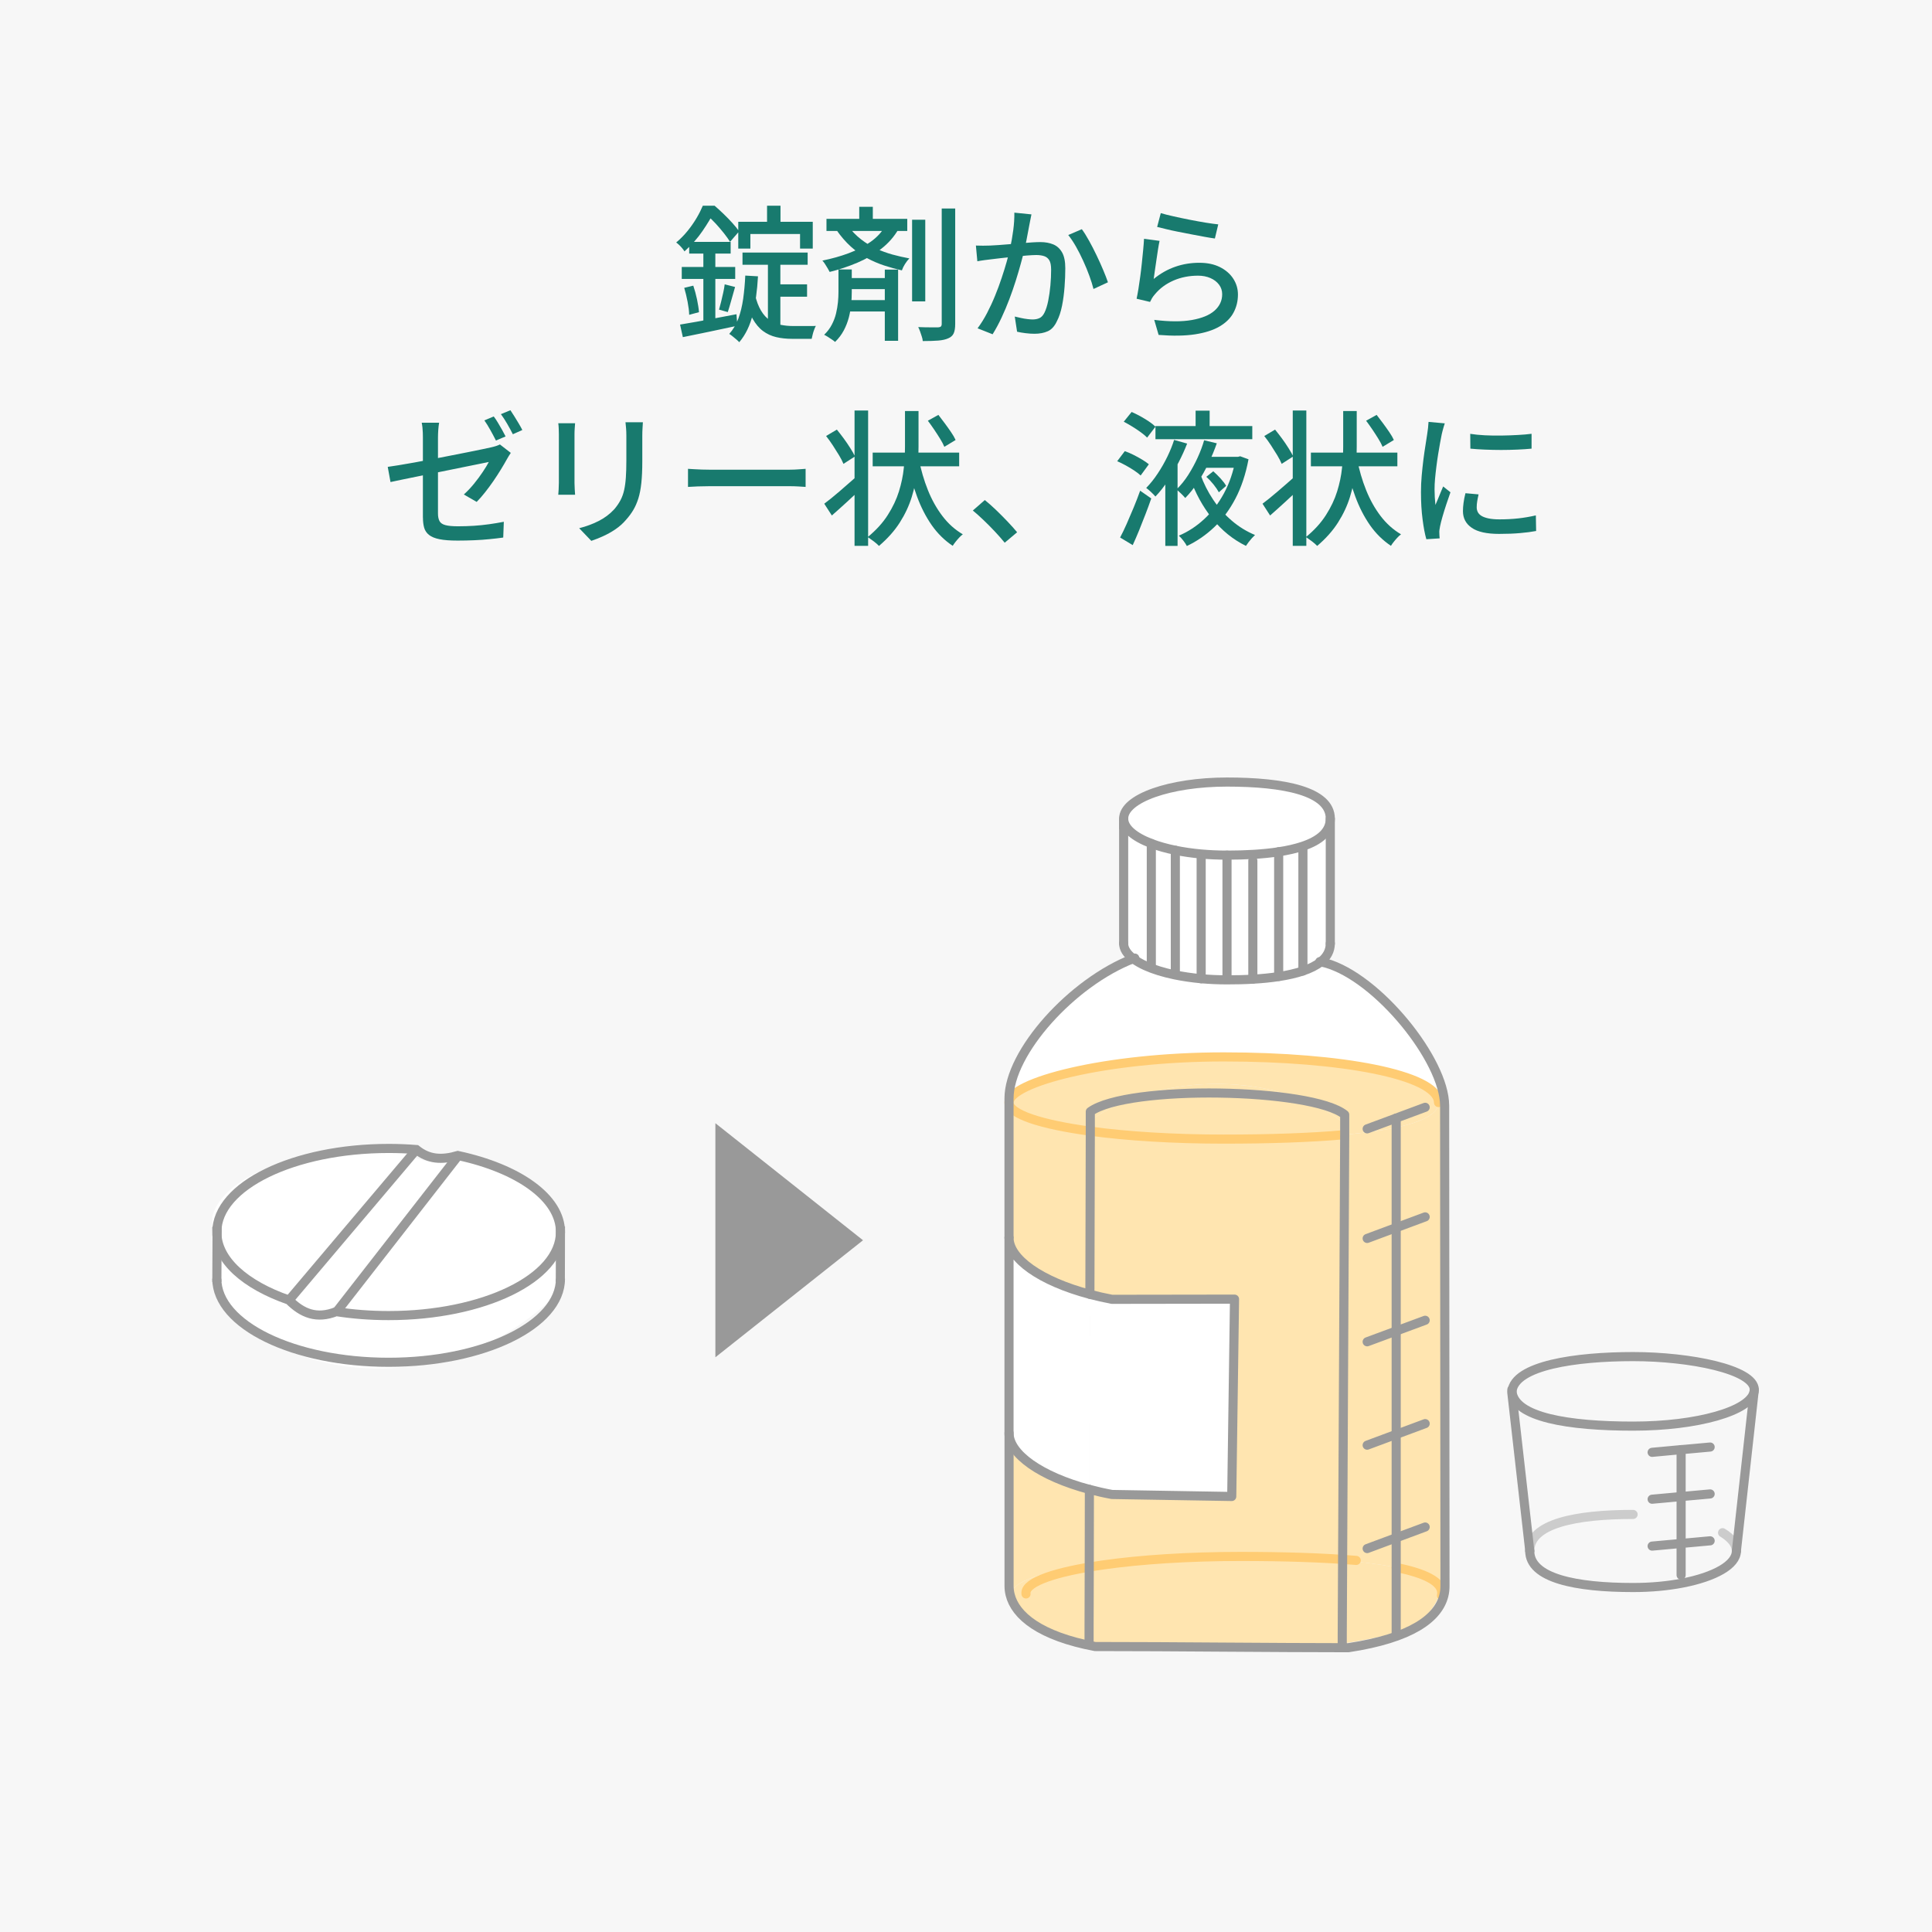 <?xml version="1.0" encoding="UTF-8"?>
<svg id="_レイヤー_2" data-name="レイヤー 2" xmlns="http://www.w3.org/2000/svg" viewBox="0 0 424 424">
  <defs>
    <style>
      .cls-1 {
        fill: #ffe5b0;
      }

      .cls-2 {
        stroke: #ccc;
      }

      .cls-2, .cls-3, .cls-4, .cls-5, .cls-6 {
        fill: none;
        stroke-width: 2px;
      }

      .cls-2, .cls-3, .cls-4, .cls-6 {
        stroke-linecap: round;
      }

      .cls-2, .cls-4, .cls-5, .cls-6 {
        stroke-miterlimit: 10;
      }

      .cls-3 {
        stroke-linejoin: round;
      }

      .cls-3, .cls-5, .cls-6 {
        stroke: #999;
      }

      .cls-7 {
        fill: #187a6e;
      }

      .cls-4 {
        stroke: #ffcc73;
      }

      .cls-8 {
        fill: #fff;
      }

      .cls-9 {
        fill: #f7f7f7;
      }

      .cls-10 {
        fill: #999;
      }
    </style>
  </defs>
  <g id="_レイヤー_3" data-name="レイヤー 3">
    <g>
      <rect class="cls-9" width="424" height="424"/>
      <g>
        <path class="cls-7" d="M154.23,45.15h1.57v.61h.9v.77c-.62,1.22-1.46,2.6-2.52,4.16-1.06,1.56-2.38,3.05-3.96,4.48-.13-.21-.3-.45-.51-.7s-.44-.5-.67-.72c-.24-.22-.45-.4-.64-.53.94-.79,1.78-1.65,2.53-2.58.75-.93,1.4-1.87,1.96-2.82s1-1.84,1.35-2.67ZM149.26,71.23c1.07-.17,2.27-.38,3.61-.62s2.76-.51,4.26-.8c1.51-.29,3.01-.57,4.5-.85l.19,2.53c-2.07.45-4.16.89-6.27,1.33-2.11.44-4,.83-5.69,1.17l-.61-2.75ZM149.62,58.59h11.73v2.62h-11.73v-2.62ZM150.16,63.17l1.99-.48c.32.94.59,1.95.82,3.02.22,1.08.37,2.01.43,2.8l-2.15.58c-.02-.81-.14-1.76-.35-2.86-.21-1.1-.46-2.12-.74-3.06ZM151.25,53.09h9.1v2.56h-9.1v-2.56ZM154.36,54.08h2.63v17.34l-2.63.45v-17.79ZM154.65,45.15h2.18c.64.55,1.3,1.16,1.99,1.82s1.32,1.32,1.92,1.98c.6.66,1.09,1.27,1.47,1.82l-1.99,2.3c-.34-.55-.79-1.18-1.35-1.89-.56-.7-1.15-1.4-1.79-2.1-.64-.69-1.27-1.3-1.89-1.81h-.54v-2.14ZM159.04,62.4l2.28.58c-.28.94-.56,1.92-.83,2.93-.28,1.01-.53,1.87-.77,2.58l-1.92-.54c.15-.51.3-1.09.46-1.74s.31-1.31.46-1.98c.15-.67.26-1.27.32-1.81ZM163.56,60.48l2.79.16c-.17,3.09-.55,5.87-1.14,8.32-.59,2.45-1.58,4.5-2.97,6.14-.15-.17-.36-.37-.62-.59-.27-.22-.54-.45-.83-.69-.29-.24-.54-.42-.75-.54.85-.94,1.52-2.06,2-3.36.48-1.3.83-2.75,1.06-4.35.22-1.6.38-3.3.46-5.09ZM162.02,48.67h16.35v5.89h-2.79v-3.2h-10.9v3.2h-2.66v-5.89ZM162.95,55.42h14.3v2.69h-14.3v-2.69ZM165.68,64.61c.34,1.47.79,2.67,1.35,3.58.55.92,1.2,1.62,1.94,2.11.74.49,1.53.82,2.39.99.85.17,1.75.26,2.69.26h3.88c.47,0,.84,0,1.12-.03-.13.23-.26.52-.38.86-.13.34-.24.69-.32,1.04-.09.35-.16.67-.22.94h-4.3c-1.24,0-2.39-.12-3.46-.37-1.07-.25-2.04-.69-2.9-1.33-.87-.64-1.64-1.55-2.31-2.74-.67-1.18-1.25-2.71-1.72-4.59l2.24-.74ZM168.34,45.15h2.95v5.18h-2.95v-5.18ZM168.53,56.64h2.73v16.29l-2.73-1.73v-14.56ZM169.78,62.4h7.34v2.72h-7.34v-2.72Z"/>
        <path class="cls-7" d="M194.34,49.54l2.82.8c-.96,1.64-2.22,3.07-3.77,4.27-1.55,1.21-3.29,2.22-5.23,3.04s-3.96,1.5-6.08,2.03c-.11-.21-.25-.47-.43-.78s-.37-.62-.58-.94-.4-.58-.59-.77c2.03-.41,3.95-.94,5.77-1.62s3.42-1.5,4.82-2.5c1.4-.99,2.48-2.17,3.25-3.54ZM184.01,59.13h2.92v4.96c0,.83-.04,1.72-.13,2.67-.09.95-.26,1.92-.51,2.9-.26.98-.62,1.93-1.11,2.85s-1.12,1.76-1.91,2.53c-.19-.17-.43-.35-.72-.54-.29-.19-.58-.38-.88-.58-.3-.19-.57-.34-.8-.45.71-.68,1.27-1.42,1.68-2.22.42-.8.73-1.62.93-2.46s.34-1.67.42-2.48c.08-.81.11-1.56.11-2.24v-4.93ZM181.38,48.03h17.73v2.66h-17.73v-2.66ZM185.97,49.44c.94,1.24,1.94,2.27,3,3.09,1.06.82,2.16,1.5,3.32,2.03,1.15.53,2.34.96,3.56,1.3s2.46.61,3.72.85c-.32.32-.64.73-.95,1.22-.31.49-.54.96-.69,1.41-1.33-.3-2.63-.66-3.93-1.09s-2.55-.97-3.77-1.63c-1.22-.66-2.39-1.5-3.51-2.51-1.12-1.01-2.2-2.26-3.22-3.73l2.47-.93ZM185.23,61.02h10.03v2.43h-10.03v-2.43ZM185.23,65.86h10.03v2.5h-10.03v-2.5ZM188.57,45.38h2.98v4.22h-2.98v-4.22ZM194.18,59.17h2.92v15.62h-2.92v-15.62ZM200.17,48.22h2.89v17.92h-2.89v-17.92ZM206.68,45.76h2.95v25.31c0,.92-.11,1.62-.34,2.1-.22.48-.62.84-1.17,1.07-.56.26-1.28.42-2.18.5-.9.07-2.04.11-3.43.11-.02-.3-.09-.63-.21-.99-.12-.36-.24-.73-.37-1.1-.13-.37-.27-.7-.42-.98.98.04,1.88.06,2.71.06h1.68c.28-.02.48-.08.59-.19s.18-.3.18-.58v-25.31Z"/>
        <path class="cls-7" d="M214.18,53.89c.53.02,1.05.03,1.55.03s1.02-.01,1.55-.03c.51-.02,1.14-.06,1.89-.11.75-.05,1.56-.12,2.42-.19.87-.07,1.73-.15,2.6-.22.87-.07,1.66-.13,2.39-.18s1.31-.06,1.76-.06c1.05,0,1.98.17,2.79.5.81.33,1.46.91,1.94,1.74s.72,2,.72,3.49c0,1.26-.05,2.62-.16,4.08-.11,1.46-.29,2.86-.56,4.19-.27,1.33-.64,2.45-1.11,3.34-.51,1.11-1.18,1.85-2,2.22-.82.37-1.8.56-2.93.56-.6,0-1.25-.04-1.96-.13-.71-.09-1.33-.19-1.86-.32l-.51-3.33c.43.11.89.21,1.39.32.5.11.98.19,1.43.24.45.05.81.08,1.09.08.58,0,1.08-.1,1.52-.3.44-.2.81-.61,1.11-1.23.32-.66.59-1.51.8-2.56.21-1.05.37-2.17.48-3.36.11-1.19.16-2.35.16-3.46,0-.94-.13-1.63-.4-2.08-.27-.45-.65-.75-1.14-.91s-1.07-.24-1.73-.24c-.51,0-1.21.04-2.1.11-.89.08-1.83.17-2.84.27-1,.11-1.93.21-2.79.3-.85.1-1.53.18-2.02.24-.41.04-.92.11-1.55.19-.63.09-1.17.17-1.62.26l-.32-3.46ZM226.36,47.07c-.06.32-.14.68-.22,1.09-.08.41-.16.78-.22,1.12-.09.43-.19.96-.3,1.58-.12.63-.24,1.28-.37,1.95-.13.67-.27,1.32-.42,1.94-.21.9-.48,1.93-.8,3.1s-.69,2.43-1.11,3.76c-.42,1.33-.89,2.69-1.41,4.06-.52,1.38-1.09,2.72-1.7,4.03-.61,1.31-1.27,2.53-1.97,3.66l-3.3-1.31c.75-1,1.44-2.12,2.08-3.34.64-1.23,1.23-2.5,1.76-3.81.54-1.31,1.02-2.61,1.44-3.89.43-1.28.8-2.47,1.11-3.57.31-1.1.55-2.04.72-2.83.3-1.37.54-2.73.72-4.1.18-1.37.26-2.65.24-3.84l3.75.38ZM237.42,50.3c.49.66,1.01,1.49,1.57,2.5.56,1,1.11,2.07,1.65,3.2.54,1.13,1.04,2.22,1.47,3.26.44,1.05.79,1.94,1.04,2.69l-3.17,1.47c-.21-.85-.52-1.82-.91-2.9s-.84-2.17-1.35-3.28c-.5-1.11-1.04-2.16-1.6-3.15-.57-.99-1.13-1.83-1.68-2.51l2.98-1.28Z"/>
        <path class="cls-7" d="M254.48,52.86c-.11.49-.22,1.11-.34,1.86-.12.75-.24,1.53-.35,2.34s-.23,1.58-.34,2.32c-.11.74-.19,1.35-.26,1.84,1.5-1.22,3.08-2.11,4.76-2.69,1.68-.58,3.42-.86,5.24-.86s3.26.32,4.52.94c1.26.63,2.24,1.47,2.93,2.53.69,1.06,1.04,2.22,1.04,3.5,0,1.43-.32,2.75-.96,3.95-.64,1.21-1.66,2.22-3.05,3.04-1.39.82-3.19,1.4-5.4,1.74-2.21.34-4.88.38-8,.13l-.96-3.3c3.29.41,6.04.42,8.25.03s3.87-1.07,4.99-2.06c1.11-.99,1.67-2.19,1.67-3.6,0-.79-.23-1.49-.69-2.1-.46-.61-1.08-1.09-1.88-1.44-.79-.35-1.7-.53-2.72-.53-1.97,0-3.77.36-5.4,1.07-1.63.71-2.99,1.71-4.05,2.99-.28.32-.5.61-.66.88-.16.27-.3.54-.43.82l-2.95-.7c.13-.6.26-1.32.4-2.16s.27-1.75.4-2.72c.13-.97.25-1.95.35-2.94.11-.99.2-1.95.29-2.88s.15-1.74.19-2.45l3.4.45ZM254.76,46.78c.73.21,1.66.45,2.79.7s2.32.51,3.56.75,2.42.46,3.53.64c1.11.18,2.02.3,2.72.37l-.74,3.1c-.64-.08-1.4-.21-2.28-.37-.88-.16-1.82-.34-2.82-.53-1-.19-1.99-.38-2.97-.58-.97-.19-1.85-.38-2.64-.58-.79-.19-1.44-.35-1.96-.48l.8-3.04Z"/>
        <path class="cls-7" d="M112.11,99.37c-.13.19-.28.43-.45.7-.17.28-.32.53-.45.77-.36.66-.8,1.4-1.3,2.22s-1.05,1.66-1.63,2.51c-.59.85-1.2,1.68-1.83,2.48-.63.8-1.25,1.5-1.84,2.1l-2.82-1.63c.77-.68,1.51-1.47,2.23-2.35.72-.88,1.36-1.75,1.92-2.59s1.01-1.57,1.33-2.19c-.21.04-.69.14-1.43.29-.74.15-1.66.34-2.77.56-1.11.22-2.33.47-3.65.74-1.33.27-2.67.54-4.04.82-1.37.28-2.68.54-3.94.8-1.26.26-2.39.49-3.38.69-.99.2-1.78.37-2.36.5l-.61-3.33c.6-.08,1.4-.21,2.42-.37s2.16-.36,3.43-.59c1.27-.23,2.6-.49,3.99-.75,1.39-.27,2.76-.53,4.12-.8,1.36-.27,2.62-.52,3.8-.75,1.18-.23,2.19-.44,3.04-.62.86-.18,1.47-.31,1.86-.4s.75-.18,1.09-.29.63-.22.87-.35l2.4,1.86ZM92.81,113.58v-17.54c0-.34,0-.7-.02-1.09s-.04-.76-.08-1.14-.1-.72-.16-1.04h3.82c-.08.47-.15,1.01-.19,1.62-.04.61-.06,1.16-.06,1.65v16.64c0,.7.11,1.26.34,1.68.22.42.65.71,1.28.88s1.55.26,2.77.26,2.36-.04,3.49-.11c1.13-.07,2.24-.19,3.33-.34,1.09-.15,2.17-.33,3.24-.54l-.13,3.46c-.92.13-1.91.25-2.98.35-1.07.11-2.19.19-3.37.24-1.18.05-2.39.08-3.65.08-1.65,0-2.97-.1-3.97-.3-1.01-.2-1.78-.52-2.31-.94-.54-.43-.89-.95-1.07-1.58-.18-.63-.27-1.37-.27-2.22ZM108.36,91.4c.28.36.58.81.9,1.34.32.53.63,1.07.93,1.6.3.53.55,1.01.77,1.44l-2.12.9c-.32-.64-.72-1.39-1.19-2.24-.47-.85-.92-1.58-1.35-2.18l2.05-.86ZM112.01,90.02c.28.41.58.88.91,1.41.33.53.65,1.06.96,1.58s.56.98.75,1.36l-2.08.93c-.34-.68-.75-1.44-1.23-2.27-.48-.83-.95-1.55-1.39-2.14l2.08-.86Z"/>
        <path class="cls-7" d="M126.21,92.9c-.02.32-.05.68-.08,1.09s-.05.83-.05,1.28v10.72c0,.41.02.86.05,1.36s.06.91.08,1.23h-3.69c.02-.26.05-.63.08-1.14.03-.5.05-.99.05-1.46v-10.72c0-.3-.01-.69-.03-1.17-.02-.48-.05-.88-.1-1.2h3.69ZM141.09,92.65c-.02.41-.05.85-.08,1.34-.03.49-.05,1.02-.05,1.6v5.7c0,1.81-.07,3.38-.21,4.7-.14,1.32-.36,2.46-.66,3.41-.3.95-.67,1.79-1.11,2.53-.44.74-.96,1.44-1.55,2.1-.68.81-1.47,1.52-2.37,2.13-.9.61-1.81,1.11-2.72,1.52s-1.77.75-2.57,1.02l-2.66-2.78c1.52-.38,2.93-.91,4.25-1.57,1.31-.66,2.46-1.52,3.45-2.59.56-.66,1.01-1.32,1.36-1.98.35-.66.62-1.4.8-2.21s.31-1.74.38-2.78.11-2.27.11-3.68v-5.5c0-.58-.02-1.11-.06-1.6-.04-.49-.09-.94-.13-1.34h3.81Z"/>
        <path class="cls-7" d="M150.99,102.89c.36.02.81.05,1.33.08.52.03,1.09.06,1.7.08.61.02,1.19.03,1.75.03h17.44c.77,0,1.46-.03,2.08-.08.62-.05,1.12-.09,1.51-.11v3.97c-.36-.02-.88-.05-1.54-.1-.66-.04-1.35-.06-2.05-.06h-17.44c-.88,0-1.75.02-2.63.05-.88.03-1.59.07-2.15.11v-3.97Z"/>
        <path class="cls-7" d="M180.9,110.54c.92-.68,2.02-1.57,3.3-2.67s2.58-2.23,3.91-3.41l1.22,2.43c-1.11,1.09-2.26,2.18-3.45,3.26-1.19,1.09-2.29,2.08-3.32,2.98l-1.67-2.59ZM181.29,95.69l2.37-1.41c.49.6.99,1.25,1.51,1.95.51.7.99,1.4,1.43,2.1.44.69.79,1.31,1.04,1.84l-2.53,1.63c-.24-.58-.56-1.21-.98-1.9s-.87-1.41-1.36-2.16c-.49-.75-.98-1.43-1.47-2.05ZM187.54,90.09h2.98v29.7h-2.98v-29.7ZM198.6,90.21h2.98v7.78c0,1.73-.1,3.53-.3,5.41-.2,1.88-.6,3.77-1.19,5.68-.59,1.91-1.46,3.77-2.61,5.58-1.15,1.81-2.68,3.53-4.58,5.15-.3-.32-.68-.66-1.15-1.01-.47-.35-.91-.67-1.31-.94,1.84-1.51,3.3-3.12,4.39-4.83,1.09-1.71,1.91-3.43,2.45-5.17.54-1.74.9-3.45,1.07-5.14.17-1.69.26-3.26.26-4.74v-7.78ZM191.52,99.33h18.98v3.01h-18.98v-3.01ZM201.65,100.74c.47,2.41,1.13,4.68,1.99,6.82.85,2.13,1.92,4.03,3.19,5.7s2.76,3,4.47,4c-.24.17-.5.41-.79.72-.29.31-.56.62-.8.93-.25.31-.45.6-.63.88-1.79-1.2-3.33-2.71-4.62-4.56-1.28-1.85-2.36-3.95-3.22-6.3-.87-2.36-1.58-4.9-2.13-7.63l2.53-.54ZM203.63,92.33l2.31-1.28c.45.58.92,1.2,1.41,1.86.49.66.95,1.31,1.38,1.94.43.63.76,1.2.99,1.71l-2.47,1.5c-.21-.51-.52-1.1-.93-1.76-.41-.66-.84-1.34-1.31-2.03-.47-.69-.93-1.34-1.38-1.94Z"/>
        <path class="cls-7" d="M220.5,119.11c-.66-.81-1.39-1.64-2.2-2.5-.8-.85-1.61-1.67-2.44-2.46-.82-.79-1.61-1.49-2.36-2.11l2.63-2.3c.77.62,1.58,1.34,2.44,2.16.85.82,1.69,1.66,2.52,2.53.82.86,1.53,1.66,2.13,2.38l-2.73,2.3Z"/>
        <path class="cls-7" d="M245.18,101.22l1.67-2.21c.62.21,1.26.49,1.92.82.66.33,1.29.68,1.89,1.04.6.36,1.09.7,1.47,1.02l-1.8,2.46c-.36-.34-.83-.7-1.41-1.09-.58-.38-1.2-.76-1.86-1.12-.66-.36-1.29-.67-1.89-.93ZM245.82,117.96c.45-.83.92-1.82,1.43-2.96.5-1.14,1.01-2.34,1.54-3.6.52-1.26,1-2.5,1.43-3.71l2.44,1.7c-.38,1.11-.81,2.26-1.27,3.46-.46,1.2-.92,2.37-1.39,3.52-.47,1.15-.94,2.24-1.41,3.26l-2.76-1.66ZM246.62,92.55l1.73-2.14c.6.26,1.23.57,1.91.94s1.3.76,1.89,1.15c.59.4,1.06.77,1.43,1.14l-1.83,2.4c-.34-.36-.8-.75-1.38-1.17s-1.19-.83-1.84-1.23-1.29-.77-1.91-1.09ZM257.68,96.55l2.85.8c-.51,1.32-1.13,2.69-1.86,4.1s-1.52,2.76-2.37,4.06c-.85,1.3-1.76,2.45-2.73,3.46-.23-.28-.55-.61-.96-.99-.41-.38-.76-.68-1.06-.9.9-.92,1.74-1.97,2.53-3.17.79-1.19,1.5-2.43,2.12-3.71.62-1.28,1.11-2.5,1.47-3.65ZM253.58,93.51h21.25v2.88h-21.25v-2.88ZM255.73,103.11l2.6-2.62.1.06v19.26h-2.69v-16.7ZM264.25,96.62l2.79.67c-.49,1.41-1.08,2.84-1.78,4.3-.7,1.46-1.47,2.85-2.34,4.18-.87,1.32-1.8,2.5-2.8,3.52-.24-.28-.54-.6-.93-.98s-.72-.68-.99-.91c.94-.9,1.8-1.96,2.58-3.18.78-1.23,1.47-2.5,2.07-3.82.6-1.32,1.07-2.58,1.41-3.78ZM271.18,100.26h.51l.48-.13,1.83.67c-.62,3.29-1.58,6.16-2.87,8.62-1.29,2.46-2.84,4.55-4.65,6.27-1.81,1.72-3.81,3.1-6.01,4.14-.17-.34-.43-.74-.77-1.18s-.67-.81-.99-1.09c2.01-.85,3.86-2.06,5.56-3.63,1.7-1.57,3.15-3.46,4.34-5.66s2.05-4.7,2.56-7.47v-.54ZM263.45,104.13c.71,1.96,1.64,3.81,2.8,5.54,1.16,1.73,2.52,3.26,4.07,4.59,1.55,1.33,3.25,2.38,5.11,3.15-.21.19-.44.43-.69.7-.25.28-.48.57-.71.86-.22.3-.42.58-.59.83-2.84-1.39-5.31-3.39-7.41-6.02-2.09-2.62-3.73-5.62-4.9-8.99l2.31-.67ZM262.39,90.12h3.08v4.67h-3.08v-4.67ZM264.19,100.26h7.57v2.4h-7.57v-2.4ZM264.73,104.65l1.54-1.22c.53.47,1.07,1,1.62,1.6.54.6.95,1.13,1.2,1.6l-1.6,1.41c-.26-.49-.64-1.06-1.15-1.7-.51-.64-1.05-1.21-1.6-1.7Z"/>
        <path class="cls-7" d="M277.08,110.54c.92-.68,2.02-1.57,3.3-2.67s2.59-2.23,3.91-3.41l1.22,2.43c-1.11,1.09-2.26,2.18-3.45,3.26-1.19,1.09-2.29,2.08-3.32,2.98l-1.67-2.59ZM277.46,95.69l2.37-1.41c.49.6.99,1.25,1.51,1.95s.99,1.4,1.43,2.1c.44.69.79,1.31,1.04,1.84l-2.53,1.63c-.24-.58-.56-1.21-.98-1.9-.42-.69-.87-1.41-1.36-2.16-.49-.75-.98-1.43-1.48-2.05ZM283.71,90.09h2.98v29.7h-2.98v-29.7ZM294.77,90.21h2.98v7.78c0,1.73-.1,3.53-.3,5.41s-.6,3.77-1.19,5.68-1.46,3.77-2.61,5.58c-1.15,1.81-2.68,3.53-4.58,5.15-.3-.32-.68-.66-1.15-1.01-.47-.35-.91-.67-1.31-.94,1.84-1.51,3.3-3.12,4.39-4.83s1.91-3.43,2.45-5.17c.54-1.74.9-3.45,1.07-5.14.17-1.69.26-3.26.26-4.74v-7.78ZM287.69,99.33h18.98v3.01h-18.98v-3.01ZM297.82,100.74c.47,2.41,1.13,4.68,1.99,6.82.85,2.13,1.92,4.03,3.19,5.7,1.27,1.66,2.76,3,4.47,4-.24.17-.5.41-.79.72-.29.31-.56.62-.8.93-.25.31-.46.6-.62.88-1.79-1.2-3.33-2.71-4.62-4.56-1.28-1.85-2.36-3.95-3.22-6.3-.87-2.36-1.58-4.9-2.13-7.63l2.53-.54ZM299.81,92.33l2.31-1.28c.45.58.92,1.2,1.41,1.86s.95,1.31,1.38,1.94c.43.63.76,1.2.99,1.71l-2.47,1.5c-.21-.51-.52-1.1-.93-1.76-.41-.66-.84-1.34-1.31-2.03-.47-.69-.93-1.34-1.38-1.94Z"/>
        <path class="cls-7" d="M317.08,92.9c-.06.19-.14.44-.24.75-.1.31-.18.62-.26.93-.08.31-.13.56-.18.75-.11.53-.23,1.18-.37,1.94s-.28,1.58-.42,2.46c-.14.89-.27,1.78-.38,2.69-.12.91-.21,1.79-.29,2.64-.08.85-.11,1.63-.11,2.34,0,.55.02,1.12.05,1.68.03.57.08,1.15.14,1.74.19-.43.38-.88.58-1.36.19-.48.38-.95.58-1.42.19-.47.37-.9.54-1.28l1.6,1.28c-.28.79-.58,1.66-.9,2.62s-.6,1.87-.85,2.74c-.25.86-.42,1.56-.53,2.1-.04.21-.09.46-.13.75-.04.29-.05.53-.03.72,0,.15,0,.34.02.56.01.22.03.43.05.62l-2.92.19c-.32-1.11-.6-2.57-.83-4.38-.24-1.81-.35-3.8-.35-5.95,0-1.19.05-2.4.16-3.63.11-1.23.24-2.42.38-3.57.15-1.15.3-2.21.46-3.17.16-.96.28-1.76.37-2.4.06-.41.12-.84.18-1.31.05-.47.09-.92.11-1.34l3.56.32ZM324.49,108.52c-.13.55-.23,1.06-.3,1.5-.08.45-.11.9-.11,1.34,0,.36.08.7.24,1.02.16.32.43.6.8.83.37.23.89.42,1.54.56.65.14,1.46.21,2.42.21,1.45,0,2.82-.07,4.09-.21s2.57-.36,3.89-.66l.06,3.42c-1,.19-2.18.35-3.51.46-1.34.12-2.87.18-4.6.18-2.71,0-4.72-.44-6.01-1.33-1.29-.88-1.94-2.11-1.94-3.66,0-.58.04-1.18.13-1.81.08-.63.22-1.34.42-2.13l2.88.26ZM322.66,95.21c.94.15,2,.26,3.19.32,1.19.06,2.41.08,3.67.06,1.26-.02,2.47-.06,3.62-.13,1.15-.06,2.15-.15,2.98-.26v3.26c-.92.09-1.96.16-3.11.21-1.15.05-2.35.08-3.57.08s-2.43-.03-3.61-.08c-1.17-.05-2.22-.12-3.14-.21l-.03-3.26Z"/>
      </g>
      <polygon class="cls-10" points="189.4 272.19 157 246.5 157 297.87 189.4 272.19"/>
      <g>
        <path class="cls-8" d="M46.59,267c0,7.18.15,15.57.15,15.57,12.33,20.63,50.81,26.04,75.54,1.31l.73-14.7s-5.57-16.24-24.16-15.14c-4.88,1.72-7.27.57-10.63-1.75-16.92-1.46-38.76,4.04-41.63,14.7Z"/>
        <g>
          <path class="cls-5" d="M123,280.63c0,10.13-16.88,18.34-37.71,18.34s-37.71-8.21-37.71-18.34"/>
          <path class="cls-5" d="M47.59,270.38c0-10.13,16.88-18.34,37.71-18.34,2.07,0,4.09.08,6.07.24,2.68,2.17,5.55,2.35,9.12,1.31,13.26,2.84,22.51,9.29,22.51,16.79,0,10.13-16.88,18.34-37.71,18.34-4.01,0-7.87-.3-11.5-.87-4.27,1.69-7.42.42-10.37-2.53-9.59-3.32-15.84-8.78-15.84-14.94Z"/>
          <line class="cls-5" x1="47.59" y1="281.37" x2="47.65" y2="269.14"/>
          <line class="cls-5" x1="122.97" y1="281.37" x2="123" y2="269.14"/>
          <line class="cls-5" x1="100.55" y1="253.65" x2="73.77" y2="288.02"/>
          <line class="cls-5" x1="91.36" y1="252.32" x2="63.34" y2="285.45"/>
        </g>
      </g>
      <g>
        <g>
          <path class="cls-1" d="M306.41,337.48v-90.05c5.84-1.25,9.29-3.03,9.29-5.46,0-.09,0-.19-.02-.28l1.3-.05c.03.34.05.66.05.99v.51s.08,96.83.08,104.92c0,.72-.08,1.44-.26,2.14l-.51-.02c.04-.19.06-.37.06-.56,0-2.53-3.73-4.35-10-5.61v-6.52Z"/>
          <path class="cls-8" d="M285.94,213.09c1.59-.54,2.92-1.2,3.92-2,11.26,2.25,26.2,20.17,27.13,30.55l-1.3.05c-.64-5.8-21.49-7.74-47.11-7.74s-47.13,3.59-47.13,8.02v-.87c0-10.16,13.84-25.52,27.25-30.7.74.57,1.67,1.1,2.75,1.59,1.75.79,3.91,1.46,6.37,1.97,1.79.37,3.74.66,5.8.85,1.81.16,3.71.25,5.67.25h0c1.96,0,3.86-.05,5.67-.15,2.01-.12,3.92-.31,5.68-.57,1.98-.3,3.78-.71,5.32-1.23Z"/>
          <path class="cls-1" d="M316.25,348.61c0,.19-.02.37-.06.56-.51,2.31-4.14,8.41-9.94,10.1v-16.27c6.27,1.26,10,3.08,10,5.61Z"/>
          <path class="cls-1" d="M306.41,247.43c-3.14.68-6.97,1.2-11.31,1.59v-2.39c-14.11-11.47-40.7-11.63-55.82-.67v2.29c-10.87-1.47-17.83-3.74-17.83-6.28,0-4.43,21.1-10.02,47.13-10.02s46.47,3.94,47.11,9.74c.01.09.02.18.02.28,0,2.43-3.46,4.21-9.29,5.46Z"/>
          <path class="cls-1" d="M306.41,344v14.27c-3.3.96-7.3,1.79-11.84,2.44l.08-18.26c4.5.37,8.48.88,11.76,1.54Z"/>
          <path class="cls-1" d="M306.41,337.48v6.52c-3.28-.66-7.26-1.17-11.76-1.54l.45-93.44c4.35-.39,8.18-.91,11.31-1.59v90.05Z"/>
          <path class="cls-1" d="M295.1,246.63v2.39c-7.57.68-16.7.97-26.53.97-11.08,0-21.25-.65-29.3-1.74v-2.29c15.12-10.96,41.71-10.8,55.83.67Z"/>
          <path class="cls-1" d="M295.09,249.02l-.45,93.44c-7.32-.61-16.03-.87-25.36-.87-11.51,0-22.05.7-30.23,1.87l.04-16.6c1.57.42,3.22.8,4.95,1.12l26.29.44.61-43.31-26.9.04c-1.69-.32-3.31-.69-4.85-1.1l.09-35.8c8.04,1.09,18.22,1.74,29.3,1.74,9.83,0,18.97-.29,26.52-.97Z"/>
          <path class="cls-1" d="M294.64,342.45l-.08,19.26c-7.3,1.06-15.98-.33-25.28-.33-.32,0-.64,0-.95,0-11.15-.07-21.35,1.71-29.31,0l.04-17.91c8.18-1.17,18.73-1.87,30.23-1.87,9.34,0,18.04.26,25.36.87Z"/>
          <path class="cls-8" d="M289.86,211.08c-1,.8-2.32,1.46-3.92,2v-27.15l-.07-.2c3.77-1.26,6.08-3.22,6.08-6.08v27.37c0,1.63-.75,2.97-2.09,4.06Z"/>
          <path class="cls-8" d="M280.62,186.95c-3.33.51-7.21.73-11.34.73-1.96,0-3.86-.09-5.67-.25-2.01-.18-3.92-.46-5.67-.82-1.96-.4-3.74-.9-5.27-1.49-3.76-1.43-6.06-3.35-6.06-5.46,0-4.43,10.15-8.02,22.68-8.02s22.67,2.01,22.67,8.02c0,2.87-2.31,4.82-6.08,6.08-1.53.51-3.3.91-5.26,1.21Z"/>
          <path class="cls-8" d="M285.94,185.94v27.15c-1.54.52-3.34.93-5.32,1.23v-.03s0-27.35,0-27.35c1.96-.3,3.73-.7,5.26-1.21l.07.2Z"/>
          <path class="cls-8" d="M274.95,214.89c-1.81.11-3.71.15-5.67.15h0v-.75s0-26.62,0-26.62c4.13,0,8-.22,11.34-.73v27.37c-1.75.27-3.66.46-5.67.57Z"/>
          <path class="cls-8" d="M270.94,285.11l-.61,43.31-26.29-.44c-1.73-.33-3.38-.7-4.95-1.12l.1-42.81c1.54.41,3.16.78,4.85,1.1l26.9-.04Z"/>
          <path class="cls-8" d="M269.28,187.67v27.37c-1.96,0-3.86-.09-5.67-.25v-27.37c1.81.16,3.72.25,5.67.25Z"/>
          <path class="cls-8" d="M263.61,187.42v.28s0,27.09,0,27.09c-2.06-.19-4.01-.48-5.8-.85l.13-.64v-26.71c1.76.36,3.66.64,5.67.82Z"/>
          <path class="cls-8" d="M257.94,186.6v26.71l-.13.64c-2.46-.51-4.62-1.18-6.37-1.97l1.23-.04v-26.82c1.53.59,3.31,1.09,5.27,1.49Z"/>
          <path class="cls-8" d="M248.69,210.39c-1.34-1.02-2.09-2.16-2.09-3.36v-27.37c0,2.11,2.3,4.03,6.06,5.46v26.82l-1.23.04c-1.08-.49-2-1.02-2.75-1.59Z"/>
          <path class="cls-1" d="M239.27,248.25l-.09,35.8c-10.86-2.88-17.74-7.81-17.74-12.42v-29.66c0,2.54,6.97,4.81,17.83,6.28Z"/>
          <path class="cls-8" d="M239.19,284.05l-.1,42.81c-10.8-2.89-17.64-7.8-17.64-12.4v-42.84c0,4.61,6.88,9.54,17.74,12.42Z"/>
          <path class="cls-1" d="M239.08,326.86l-.04,16.6c-10.33,1.47-16.9,3.68-16.9,6.15,0,.07,0,.14.02.21l-.5.12c-.15-.62-.23-1.25-.23-1.88v-33.59c0,4.6,6.84,9.51,17.64,12.4Z"/>
          <path class="cls-1" d="M239.05,343.46l-.04,17.91c-10.02-2.16-16.49-9.12-16.84-11.55-.01-.07-.02-.14-.02-.21,0-2.47,6.57-4.68,16.9-6.15Z"/>
        </g>
        <g>
          <path class="cls-4" d="M295.09,249.02c-7.56.68-16.69.97-26.52.97-11.08,0-21.25-.65-29.3-1.74-10.86-1.47-17.83-3.74-17.83-6.28,0-4.43,21.1-10.02,47.13-10.02s46.47,3.94,47.11,9.74c.01.09.02.18.02.28"/>
          <path class="cls-4" d="M306.41,344c6.27,1.26,10,3.08,10,5.61,0,.19-.02.37-.06.56"/>
          <path class="cls-4" d="M225.17,349.81c-.01-.07-.02-.14-.02-.21,0-2.47,6.57-4.68,16.9-6.15,8.18-1.17,18.73-1.87,30.23-1.87,9.34,0,18.04.26,25.36.87"/>
          <path class="cls-3" d="M239.19,284.05l.09-35.8v-4.29c8.18-5.93,48.65-5.16,55.83.67v4.39s-.46,93.44-.46,93.44l-.08,16.26v2.06"/>
          <polyline class="cls-3" points="239.01 360.37 239.01 357.36 239.05 343.46 239.08 326.86"/>
          <path class="cls-6" d="M291.95,207.03c0,1.63-.75,2.97-2.09,4.06-1,.8-2.32,1.46-3.92,2-1.54.52-3.34.93-5.32,1.23-1.76.27-3.66.46-5.68.57-1.81.11-3.71.15-5.67.15h0c-1.96,0-3.86-.09-5.67-.25-2.06-.19-4.01-.48-5.8-.85-2.46-.51-4.62-1.18-6.37-1.97-1.08-.49-2-1.02-2.75-1.59-1.34-1.02-2.09-2.16-2.09-3.36"/>
          <path class="cls-6" d="M221.44,271.62v-30.53c0-10.16,13.84-25.52,27.25-30.7.12-.05.23-.09.35-.13"/>
          <polyline class="cls-6" points="291.95 207.13 291.95 207.03 291.95 179.65"/>
          <line class="cls-6" x1="246.6" y1="207.03" x2="246.6" y2="179.65"/>
          <path class="cls-6" d="M246.6,179.65c0-4.43,10.15-8.02,22.68-8.02s22.67,2.01,22.67,8.02c0,2.87-2.31,4.82-6.08,6.08-1.53.51-3.3.91-5.26,1.21-3.33.51-7.21.73-11.34.73-1.96,0-3.86-.09-5.67-.25-2.01-.18-3.92-.46-5.67-.82-1.96-.4-3.74-.9-5.27-1.49-3.76-1.43-6.06-3.35-6.06-5.46Z"/>
          <line class="cls-6" x1="269.28" y1="214.29" x2="269.28" y2="187.67"/>
          <line class="cls-6" x1="257.94" y1="213.31" x2="257.94" y2="186.6"/>
          <line class="cls-6" x1="252.67" y1="211.94" x2="252.67" y2="185.11"/>
          <line class="cls-6" x1="263.61" y1="214.8" x2="263.61" y2="187.71"/>
          <line class="cls-6" x1="274.95" y1="214.89" x2="274.95" y2="188.88"/>
          <line class="cls-6" x1="285.94" y1="213.09" x2="285.94" y2="185.94"/>
          <polyline class="cls-6" points="280.62 214.29 280.62 186.95 280.62 186.92"/>
          <path class="cls-3" d="M239.08,326.86c1.57.42,3.22.8,4.95,1.12l26.29.44.61-43.31-26.9.04c-1.69-.32-3.31-.69-4.85-1.1-10.86-2.88-17.74-7.81-17.74-12.42v42.84c0,4.6,6.84,9.51,17.64,12.4Z"/>
          <polyline class="cls-6" points="306.41 245.38 306.41 247.43 306.41 269.42 306.41 292.11 306.41 314.79 306.41 337.48 306.41 344 306.41 356.27 306.41 359"/>
          <polyline class="cls-6" points="300.04 247.74 306.41 245.38 307.28 245.05 312.77 243.01"/>
          <polyline class="cls-6" points="300.04 339.85 306.41 337.48 307.28 337.16 312.77 335.12"/>
          <polyline class="cls-6" points="300.04 317.16 306.41 314.79 307.28 314.47 312.77 312.43"/>
          <polyline class="cls-6" points="300.04 271.79 306.41 269.42 307.28 269.1 312.77 267.06"/>
          <polyline class="cls-6" points="300.04 294.47 306.41 292.11 307.28 291.78 312.77 289.75"/>
          <path class="cls-6" d="M385,305c0,.15-.02.29-.05.44-.82,4.2-12.4,7.54-26.55,7.54s-26.05-1.92-26.58-7.61c-.01-.13-.02-.27-.02-.41"/>
          <path class="cls-2" d="M358.4,332.36c-12.52,0-22.68,2.01-22.68,8.02"/>
          <path class="cls-2" d="M381.07,340.38c0-1.46-1.1-2.83-3.03-4.01"/>
          <path class="cls-6" d="M381.07,340.38l3.88-34.94.05-.44v-.05c-.07-4.41-14.11-7.23-26.6-7.23s-26.01,1.92-26.58,7.65c-.01.12-.02.25-.02.37l3.93,34.64"/>
          <polyline class="cls-6" points="368.94 318.14 368.94 324.04 368.94 329.6 368.94 333.28 368.94 335.17 368.94 340.73 368.94 345.67"/>
          <polyline class="cls-6" points="362.58 318.73 368.94 318.14 369.82 318.07 375.31 317.57"/>
          <polyline class="cls-6" points="362.58 339.31 368.94 338.73 369.82 338.65 375.31 338.15"/>
          <polyline class="cls-6" points="362.58 329.02 368.94 328.44 369.82 328.36 375.31 327.86"/>
          <path class="cls-6" d="M289.64,211.04c.07.01.15.03.22.05,11.26,2.25,26.2,20.17,27.13,30.55.03.34.05.66.05.99v.51s.08,96.83.08,104.92c0,.72-.08,1.44-.26,2.14-1.25,4.93-7.11,9.32-20.96,11.41-8.22,0-17.86-.07-27.57-.13-9.71-.07-19.49-.13-27.99-.13-12.06-2.27-17.53-6.75-18.66-11.4-.15-.62-.23-1.25-.23-1.88v-33.59"/>
          <path class="cls-6" d="M381.07,340.38c0,3.05-4.8,5.69-11.87,7.05-3.21.62-6.89.97-10.8.97-12.52,0-22.68-2.01-22.68-8.02"/>
        </g>
      </g>
    </g>
  </g>
</svg>